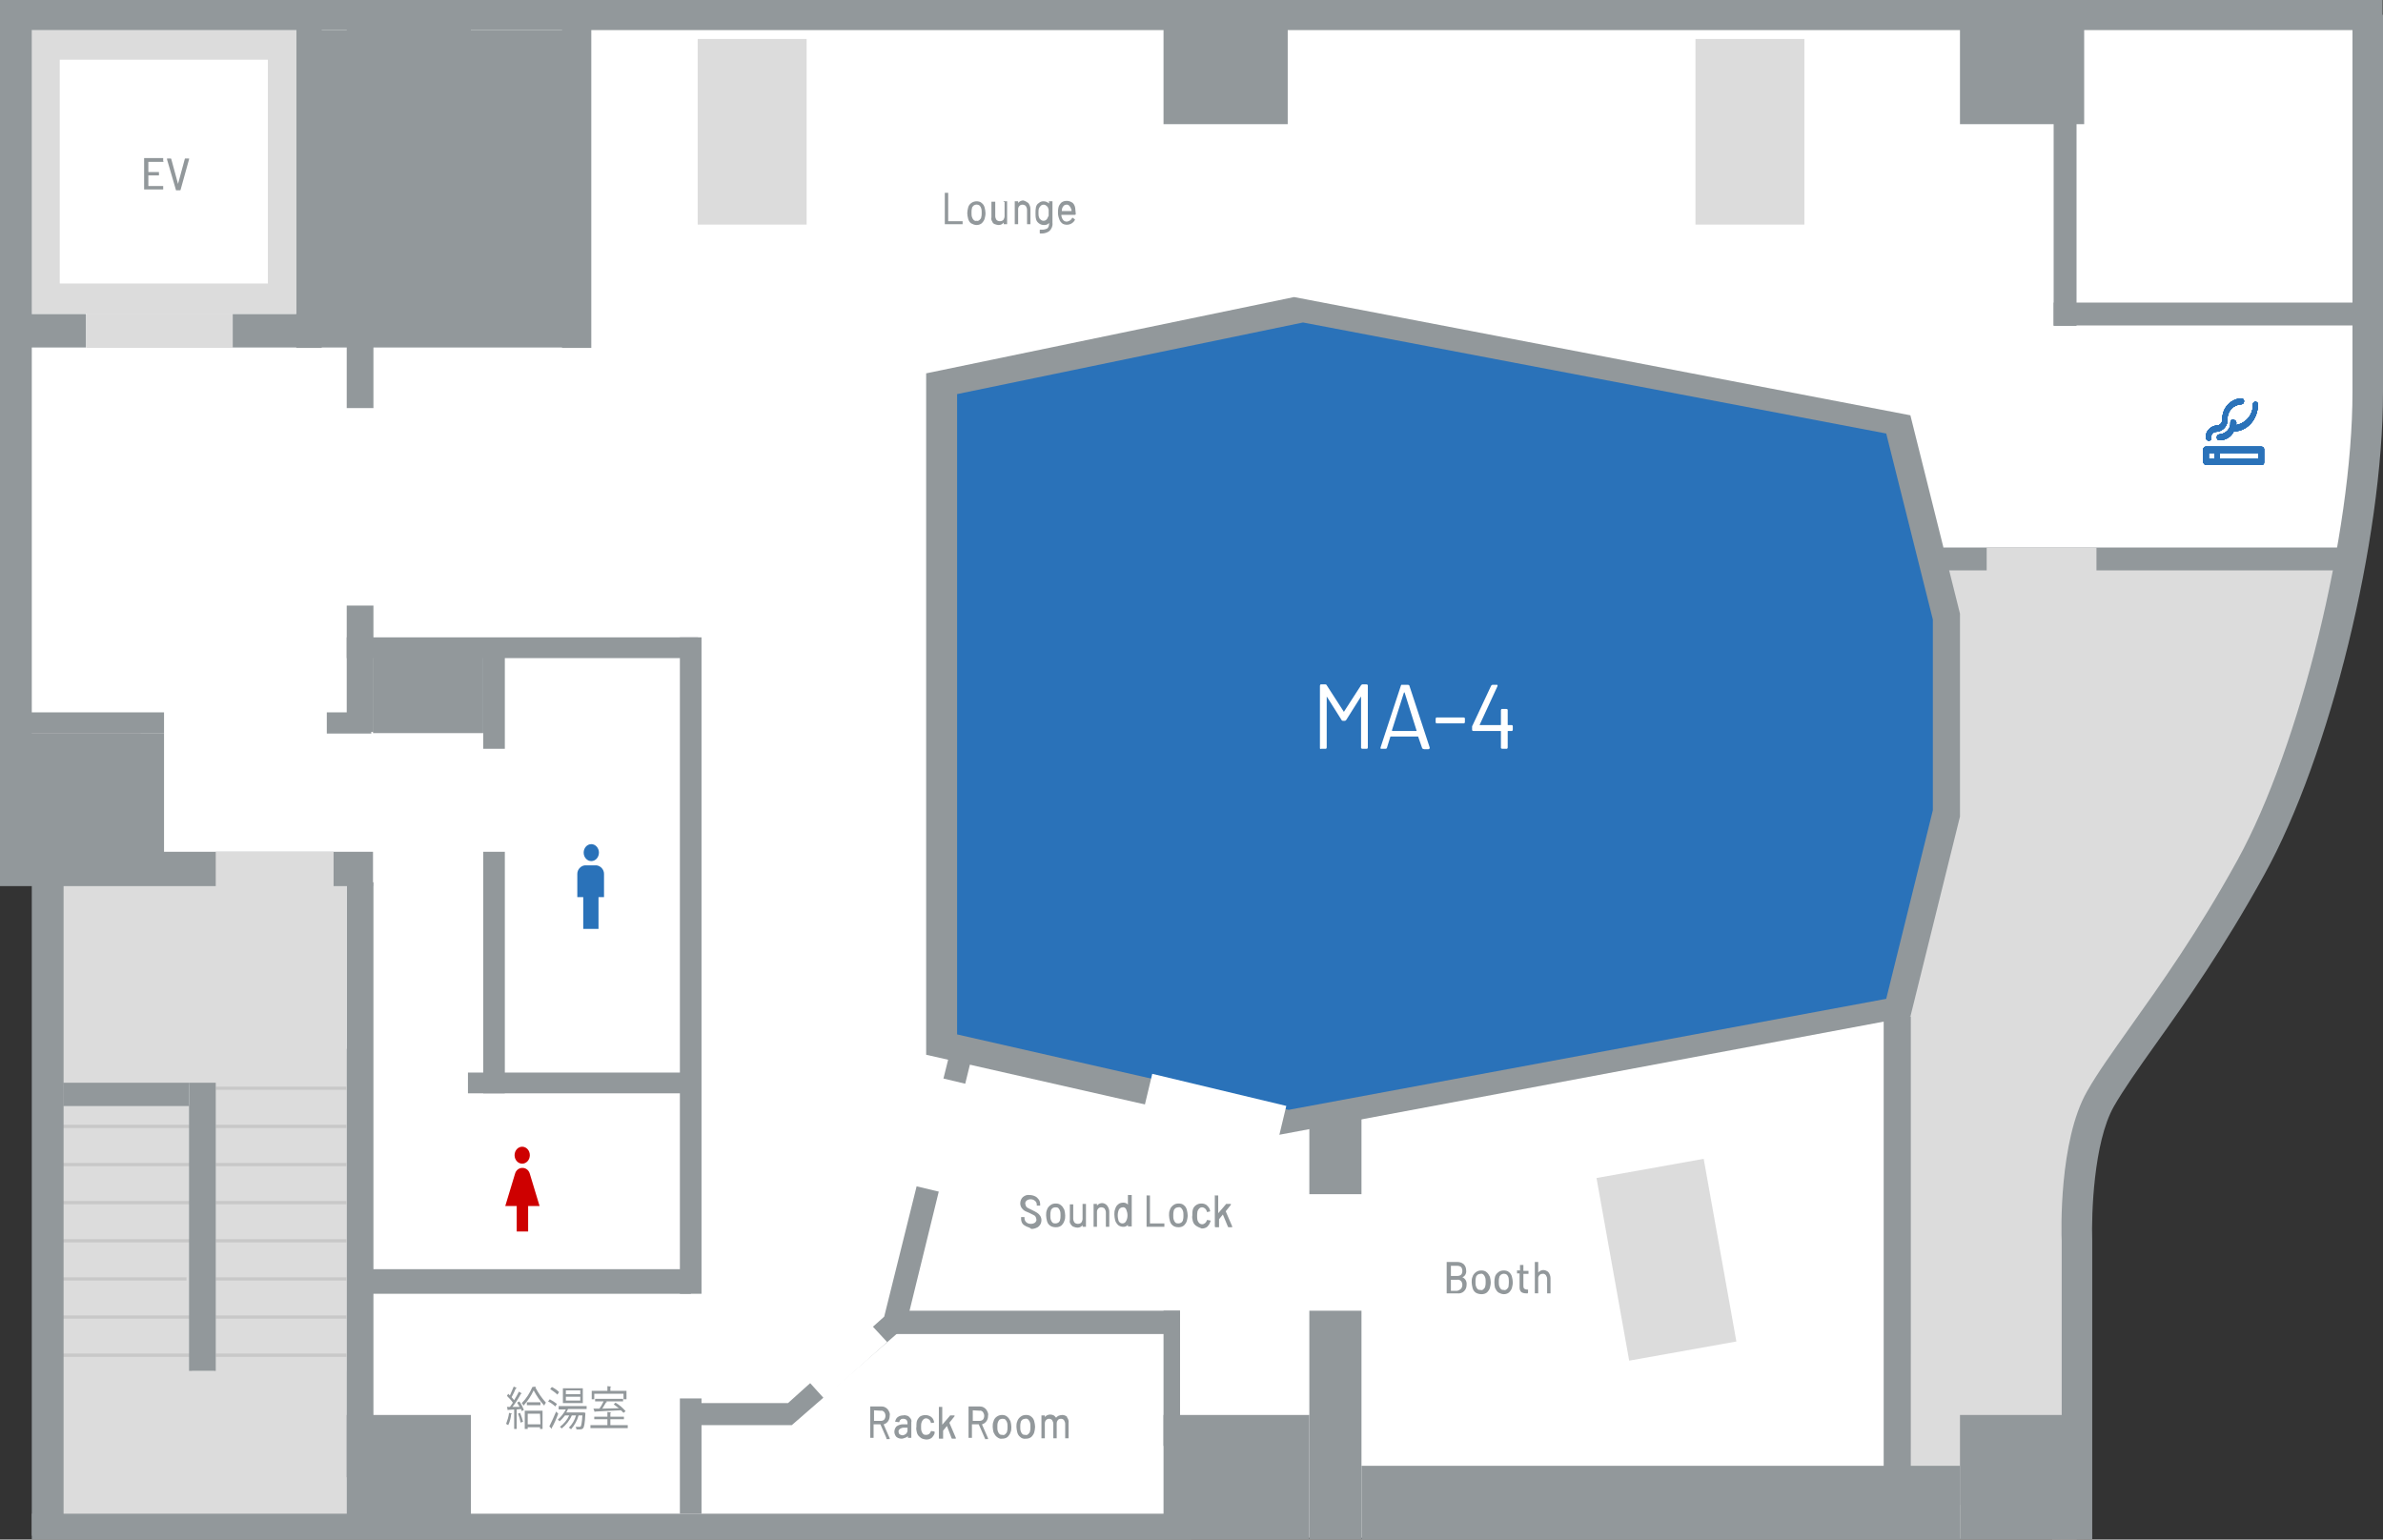 <?xml version="1.0" encoding="utf-8"?>
<!-- Generator: Adobe Illustrator 23.0.6, SVG Export Plug-In . SVG Version: 6.00 Build 0)  -->
<svg version="1.1" id="レイヤー_1" xmlns="http://www.w3.org/2000/svg" xmlns:xlink="http://www.w3.org/1999/xlink" x="0px"
	 y="0px" viewBox="0 0 562.2 363.3" style="enable-background:new 0 0 562.2 363.3;" xml:space="preserve">
<rect x="0" y="0" width="562.2" height="363.3" fill="#333333" stroke="none"/>
<style type="text/css">
	.st0{fill:#FFFFFF;}
	.st1{fill:#DCDCDC;}
	.st2{fill:#92989B;}
	.st3{fill:#2A72B9;}
	.st4{fill:none;stroke:#C8C8C8;stroke-width:0.765;stroke-miterlimit:10;}
	.st5{fill:#CE0000;}
	.st6{clip-path:url(#SVGID_2_);}
	.st7{clip-path:url(#SVGID_4_);}
	.st8{clip-path:url(#SVGID_6_);}
	.st9{clip-path:url(#SVGID_8_);}
	.st10{clip-path:url(#SVGID_10_);}
</style>
<title>STUDIO_3</title>
<path class="st0" d="M490,363.2v-70.4c0,0-0.8-22.3,5.5-33.5c6.3-11.2,20.3-27.1,35.5-54.7s27.5-78.3,27.5-112.1v-89H0v189.1h11.2
	v169.7L490,363.2z"/>
<path class="st1" d="M450.7,355.1h39.1v-76.7c0-20.9,14.2-32.1,24.9-47.3c10.8-15.1,22.1-35,29.3-57.7s7.8-38.9,7.8-38.9h-93.4v58.1
	l-7.8,47.3L450.7,355.1L450.7,355.1z"/>
<polygon class="st2" points="450.7,239.9 301.7,267.8 218.5,248.9 218.5,88.1 305.3,70.1 450.7,98 462.4,144.8 462.4,192.7 "/>
<polygon class="st3" points="445,235.7 304,261.9 225.8,244.1 225.8,93 307.4,76.1 445,102.3 456,146.2 456,191.2 "/>
<rect x="462.4" y="333.9" class="st2" width="29.3" height="29.3"/>
<rect x="274.5" y="333.9" class="st2" width="34.4" height="29.3"/>
<rect x="462.4" class="st2" width="29.3" height="29.3"/>
<rect x="81.8" class="st2" width="29.3" height="29.3"/>
<rect x="274.5" class="st2" width="29.3" height="29.3"/>
<rect x="164.6" y="9.2" class="st1" width="25.7" height="43.8"/>
<rect x="400" y="9.2" class="st1" width="25.7" height="43.8"/>
<rect x="7.5" y="7.1" class="st1" width="62.3" height="66.9"/>
<rect x="7.5" y="7.1" class="st1" width="62.3" height="66.9"/>
<rect x="14.1" y="14.1" class="st0" width="49.1" height="52.8"/>
<rect x="74.4" y="7.1" class="st2" width="60.3" height="69.8"/>
<polygon class="st0" points="7.5,82.1 7.5,169 36,169 36,203.7 81.8,203.7 81.8,169 81.8,116.8 81.8,82.1 "/>
<rect x="13.1" y="208.7" class="st1" width="68.6" height="47.3"/>
<rect x="50.5" y="247.5" class="st1" width="31.3" height="111.5"/>
<rect x="14" y="260.6" class="st1" width="31.3" height="98.4"/>
<rect x="13.1" y="323.5" class="st1" width="68.6" height="35.4"/>
<rect x="88" y="303.2" class="st0" width="72.4" height="55.8"/>
<rect x="88" y="258" class="st0" width="72.4" height="41.5"/>
<rect x="81.8" y="333.9" class="st2" width="29.3" height="29.3"/>
<rect x="119.1" y="155.2" class="st0" width="41.3" height="97.2"/>
<rect x="88" y="155.2" class="st0" width="26" height="97.2"/>
<rect x="88" y="150.7" class="st2" width="26" height="22.3"/>
<polygon class="st2" points="185.9,331.1 164.6,331.1 164.6,336.3 186.8,336.3 213.7,312.9 229,250.5 223.9,249.2 208.6,310.7 "/>
<polygon class="st2" points="278.4,314.8 209.5,314.8 212.2,309.3 278.4,309.3 "/>
<rect x="274.5" y="309.3" class="st2" width="3.9" height="31.9"/>
<rect x="308.9" y="309.3" class="st2" width="12.3" height="53.9"/>
<rect x="308.9" y="261.9" class="st2" width="12.3" height="19.9"/>
<rect x="458.5" y="129.2" class="st2" width="93.4" height="5.4"/>
<rect x="380.5" y="275.4" transform="matrix(0.984 -0.176 0.176 0.984 -46.234 73.96)" class="st1" width="25.7" height="43.8"/>
<rect x="282.7" y="244.7" transform="matrix(0.233 -0.973 0.973 0.233 -33.916 478.944)" class="st0" width="7.7" height="32.5"/>
<rect x="208.9" y="263.8" transform="matrix(0.233 -0.973 0.973 0.233 -90.1 421.502)" class="st0" width="26.2" height="8"/>
<polygon class="st0" points="209.3,316.7 194.4,330 190.6,325.8 205.5,312.6 "/>
<rect x="468.7" y="129.2" class="st1" width="25.9" height="7"/>
<rect x="484.5" y="71.4" class="st2" width="71.3" height="5.4"/>
<rect x="484.5" y="23.5" class="st2" width="5.4" height="53.4"/>
<rect x="7.5" y="170.8" class="st1" width="25.7" height="32.9"/>
<rect x="20.4" y="74" class="st1" width="34.5" height="8.1"/>
<rect x="88" y="82.1" class="st0" width="97.8" height="68.3"/>
<rect x="444.4" y="239.9" class="st2" width="6.4" height="115.1"/>
<rect x="321.2" y="345.9" class="st2" width="141.2" height="17.4"/>
<rect class="st2" width="562.1" height="7.1"/>
<rect class="st2" width="7.5" height="208.8"/>
<rect y="201" class="st2" width="88" height="8.1"/>
<rect x="81.8" y="208.2" class="st2" width="6.3" height="140.4"/>
<rect x="81.8" y="76.1" class="st2" width="6.3" height="96.6"/>
<rect x="7.5" y="357.2" class="st2" width="273.5" height="6.1"/>
<rect x="160.4" y="330" class="st2" width="5.1" height="27.2"/>
<rect x="160.4" y="150.4" class="st2" width="5.1" height="154.9"/>
<rect x="81.8" y="150.4" class="st2" width="82.9" height="4.9"/>
<rect x="77.1" y="168.1" class="st2" width="10.5" height="5"/>
<rect x="6" y="168.1" class="st2" width="32.7" height="5"/>
<rect x="6" y="173.1" class="st2" width="32.7" height="28"/>
<rect x="132.6" y="4.6" class="st2" width="6.9" height="77.5"/>
<rect x="69.9" y="4.6" class="st2" width="6" height="77.5"/>
<rect x="54.9" y="74.1" class="st2" width="79.8" height="7.9"/>
<rect y="74.1" class="st2" width="20.3" height="7.9"/>
<path class="st2" d="M493.6,363.2h-7.2v-70.4c-0.1-1.7-0.7-23.6,6-35.3c2.5-4.4,6.1-9.4,10.2-15.2c7.1-10,15.9-22.3,25.3-39.4
	c14.7-26.7,27.1-77.2,27.1-110.4v-89h7.2v89c0,34.8-12.5,85.9-28,113.9c-9.6,17.4-18.5,30-25.7,40.1c-4.2,5.9-7.5,10.6-9.8,14.6
	c-4.8,8.5-5.3,25.6-5.1,31.5V363.2L493.6,363.2z"/>
<rect x="114" y="152.8" class="st2" width="5.1" height="105.2"/>
<rect x="110.4" y="253.1" class="st2" width="52.6" height="4.9"/>
<rect x="112.4" y="176.7" class="st0" width="9.2" height="24.3"/>
<line class="st4" x1="50.9" y1="256.8" x2="81.8" y2="256.8"/>
<line class="st4" x1="50.9" y1="265.8" x2="81.8" y2="265.8"/>
<line class="st4" x1="50.9" y1="274.8" x2="81.8" y2="274.8"/>
<line class="st4" x1="50.9" y1="283.8" x2="81.8" y2="283.8"/>
<line class="st4" x1="50.9" y1="292.8" x2="81.8" y2="292.8"/>
<line class="st4" x1="50.9" y1="301.8" x2="81.8" y2="301.8"/>
<line class="st4" x1="50.9" y1="310.8" x2="81.8" y2="310.8"/>
<line class="st4" x1="50.9" y1="319.8" x2="81.8" y2="319.8"/>
<line class="st4" x1="14" y1="274.8" x2="44.9" y2="274.8"/>
<line class="st4" x1="14" y1="265.8" x2="44.9" y2="265.8"/>
<line class="st4" x1="14" y1="283.8" x2="44.9" y2="283.8"/>
<line class="st4" x1="14" y1="292.8" x2="44.9" y2="292.8"/>
<line class="st4" x1="13.1" y1="301.8" x2="44" y2="301.8"/>
<line class="st4" x1="14" y1="310.8" x2="44.9" y2="310.8"/>
<line class="st4" x1="14" y1="319.8" x2="44.9" y2="319.8"/>
<rect x="7.5" y="203.9" class="st2" width="7.5" height="158.5"/>
<rect x="44.6" y="255.5" class="st2" width="6.3" height="68"/>
<rect x="50.9" y="201" class="st1" width="27.8" height="8.2"/>
<g>
	<path class="st2" d="M38.6,38.2L38.6,38.2h-3.5c0,0,0,0-0.1,0l0,0v2.3c0,0,0,0,0,0.1l0,0h2.4h0.1v0.1v0.6v0.1h-0.1h-2.3
		c0,0,0,0-0.1,0l0,0v2.4c0,0,0,0,0,0.1l0,0h3.4h0.1V44v0.6v0.1h-0.1h-4.3H34v-0.1v-7.2v-0.1h0.1h4.3h0.1v0.1V38
		C38.6,38.2,38.6,38.2,38.6,38.2z"/>
	<path class="st2" d="M41.5,44.8l-2.1-7.2c0,0,0,0,0-0.1s0-0.1,0.1-0.1h0.7h0.1l0.1,0.1l1.6,5.9l0,0l0,0l1.6-5.9c0,0,0-0.1,0.1-0.1
		h0.1h0.7c0.1,0,0.2,0.1,0.1,0.2l-2,7.2c0,0.1-0.1,0.1-0.2,0.1h-0.7C41.6,45,41.5,44.9,41.5,44.8z"/>
</g>
<g>
	<path class="st0" d="M311.4,176.4v-14.6c0-0.1,0.1-0.3,0.2-0.3c0,0,0,0,0.1,0h1c0.1,0,0.3,0.1,0.3,0.2l4,6.2c0,0.1,0.1,0.1,0.1,0
		l4-6.2c0.1-0.1,0.2-0.2,0.3-0.2h1c0.1,0,0.3,0.1,0.3,0.2c0,0,0,0,0,0.1v14.6c0,0.1-0.1,0.3-0.2,0.3c0,0,0,0-0.1,0h-1
		c-0.1,0-0.3-0.1-0.3-0.2c0,0,0,0,0-0.1v-11.9c0-0.1,0-0.1,0-0.1s-0.1,0-0.1,0.1l-3.4,5.4c-0.1,0.1-0.2,0.2-0.3,0.2h-0.5
		c-0.1,0-0.3-0.1-0.3-0.2l-3.4-5.4l-0.1-0.1c0,0,0,0,0,0.1v11.9c0,0.1-0.1,0.3-0.2,0.3c0,0,0,0-0.1,0h-1c-0.1,0.1-0.3,0-0.3-0.1
		S311.4,176.5,311.4,176.4z"/>
	<path class="st0" d="M335.5,176.5l-0.9-2.6c0-0.1-0.1-0.1-0.1-0.1h-6.4c0,0-0.1,0-0.1,0.1l-0.8,2.6c0,0.1-0.2,0.2-0.3,0.2h-1
		c-0.1,0-0.2,0-0.2-0.1s0-0.2,0-0.2l4.8-14.6c0-0.1,0.2-0.3,0.3-0.2h1.4c0.1,0,0.3,0.1,0.3,0.2l4.8,14.6v0.1c0,0.1,0,0.1-0.1,0.2
		c0,0-0.1,0.1-0.2,0.1h-1C335.6,176.7,335.5,176.6,335.5,176.5z M328.5,172.5h5.6c0.1,0,0.1,0,0.1-0.1l-2.8-8.9c0-0.1,0-0.1-0.1-0.1
		s0,0-0.1,0.1l-2.8,8.8C328.4,172.4,328.4,172.5,328.5,172.5z"/>
	<path class="st0" d="M338.7,170.4v-0.8c0-0.1,0.1-0.3,0.2-0.3c0,0,0,0,0.1,0h6.3c0.1,0,0.3,0.1,0.3,0.2c0,0,0,0,0,0.1v0.8
		c0,0.1-0.1,0.3-0.2,0.3c0,0,0,0-0.1,0H339C338.8,170.7,338.7,170.6,338.7,170.4L338.7,170.4z"/>
	<path class="st0" d="M356.9,171.4v0.8c0,0.1-0.1,0.3-0.2,0.3c0,0,0,0-0.1,0h-0.8c-0.1,0-0.1,0-0.1,0.1l0,0v3.8
		c0,0.1-0.1,0.3-0.2,0.3h-0.1h-1c-0.1,0-0.3-0.1-0.3-0.2v-0.1v-3.8c0-0.1,0-0.1-0.1-0.1l0,0h-6.4c-0.1,0-0.3-0.1-0.3-0.2
		c0,0,0,0,0-0.1v-0.7c0-0.1,0-0.2,0.1-0.3l4.4-9.4c0.1-0.1,0.2-0.2,0.3-0.2h1c0.1,0,0.2,0,0.2,0.1s0,0.2,0,0.2l-4.2,9.1v0.1
		c0,0,0,0,0.1,0h4.8c0.1,0,0.1,0,0.1-0.1l0,0v-3.4c0-0.1,0.1-0.3,0.2-0.3c0,0,0,0,0.1,0h1c0.1,0,0.3,0.1,0.3,0.2c0,0,0,0,0,0.1v3.4
		c0,0.1,0,0.1,0.1,0.1l0,0h0.8C356.8,171.1,356.9,171.2,356.9,171.4L356.9,171.4z"/>
</g>
<g>
	<path class="st2" d="M345,301.4c0.7,0.3,1.1,1,1,1.8c0,0.6-0.2,1.1-0.6,1.5s-1,0.6-1.6,0.5h-2.4h-0.1v-0.1v-7.2v-0.1h0.1h2.3
		c0.6,0,1.1,0.1,1.6,0.5c0.4,0.4,0.6,0.9,0.6,1.5C346,300.5,345.6,301.2,345,301.4C345,301.5,344.9,301.4,345,301.4z M342.3,298.7
		v2.3v0.1h1.5c0.3,0,0.7-0.1,0.9-0.3c0.2-0.2,0.3-0.5,0.3-0.9c0-0.3-0.1-0.7-0.3-0.9c-0.2-0.2-0.6-0.3-0.9-0.3L342.3,298.7
		C342.3,298.6,342.2,298.6,342.3,298.7L342.3,298.7z M344.7,304.1c0.4-0.5,0.4-1.3,0-1.8c-0.2-0.2-0.6-0.4-0.9-0.3h-1.5
		c0,0,0,0,0,0.1v2.4v0.1h1.5C344.2,304.5,344.5,304.3,344.7,304.1L344.7,304.1z"/>
	<path class="st2" d="M348.1,305c-0.4-0.3-0.6-0.7-0.7-1.1s-0.2-0.9-0.2-1.3s0-0.9,0.2-1.3c0.1-0.4,0.4-0.8,0.8-1.1
		c0.4-0.3,0.8-0.4,1.3-0.4c0.4,0,0.9,0.1,1.2,0.4c0.4,0.3,0.6,0.7,0.8,1.1c0.1,0.4,0.2,0.9,0.2,1.3c0,0.5-0.1,0.9-0.2,1.3
		s-0.4,0.8-0.7,1.1c-0.4,0.3-0.8,0.4-1.3,0.4C348.9,305.4,348.4,305.2,348.1,305z M350,304.2c0.2-0.2,0.4-0.4,0.4-0.7
		c0.1-0.3,0.1-0.7,0.1-1s0-0.7-0.1-1s-0.2-0.5-0.4-0.7c-0.2-0.2-0.5-0.3-0.7-0.2c-0.3,0-0.5,0.1-0.7,0.2c-0.2,0.2-0.4,0.4-0.4,0.7
		c-0.1,0.3-0.1,0.7-0.1,1s0,0.7,0.1,1s0.2,0.5,0.4,0.7c0.2,0.2,0.5,0.2,0.7,0.2C349.6,304.5,349.8,304.4,350,304.2z"/>
	<path class="st2" d="M353.5,305c-0.4-0.3-0.6-0.7-0.8-1.1c-0.2-0.9-0.2-1.8,0-2.6c0.1-0.4,0.4-0.8,0.8-1.1c0.4-0.3,0.8-0.4,1.3-0.4
		c0.4,0,0.9,0.1,1.2,0.4c0.4,0.3,0.6,0.7,0.7,1.1s0.2,0.9,0.2,1.3c0,0.5-0.1,0.9-0.2,1.3s-0.4,0.8-0.7,1.1c-0.4,0.3-0.8,0.4-1.2,0.4
		C354.3,305.4,353.9,305.2,353.5,305z M355.5,304.2c0.2-0.2,0.4-0.4,0.4-0.7c0.1-0.7,0.1-1.4,0-2c-0.1-0.3-0.2-0.5-0.4-0.7
		c-0.4-0.3-1-0.3-1.4,0c-0.2,0.2-0.4,0.4-0.4,0.7c-0.1,0.3-0.1,0.7-0.1,1s0,0.7,0.1,1s0.2,0.5,0.4,0.7c0.2,0.2,0.5,0.2,0.7,0.2
		C355,304.5,355.3,304.4,355.5,304.2L355.5,304.2z"/>
	<path class="st2" d="M360.6,300.6h-0.1h-1c0,0,0,0-0.1,0l0,0v2.8c0,0.2,0,0.5,0.2,0.7c0.2,0.1,0.4,0.2,0.6,0.2h0.2h0.1v0.1v0.6
		c0,0.1-0.1,0.2-0.1,0.2l0,0H360c-0.4,0-0.8-0.1-1.1-0.3c-0.3-0.3-0.4-0.7-0.4-1.1v-3.2c0,0,0,0,0-0.1l0,0H358h-0.1v-0.1v-0.5v-0.1
		c0,0,0.1-0.1,0.1,0h0.5c0,0,0,0,0.1,0l0,0v-1.2v-0.1h0.1h0.6h0.1v0.1v1.2c0,0,0,0,0,0.1l0,0h1.1h0.1v0.1L360.6,300.6
		C360.6,300.5,360.6,300.6,360.6,300.6z"/>
	<path class="st2" d="M365.3,300.2c0.3,0.4,0.5,0.9,0.5,1.4v3.5v0.1h-0.1h-0.6H365v-0.1v-3.3c0-0.3-0.1-0.6-0.3-0.9
		c-0.2-0.2-0.5-0.4-0.8-0.3c-0.3,0-0.5,0.1-0.7,0.3c-0.2,0.2-0.3,0.5-0.3,0.7v3.5v0.1h-0.1h-0.6h-0.1v-0.1v-7.2v-0.1h0.1h0.6h0.1
		v0.1v2.4l0,0l0,0c0.3-0.4,0.8-0.6,1.2-0.6C364.5,299.7,365,299.9,365.3,300.2z"/>
</g>
<rect x="79.6" y="96.3" class="st0" width="11.8" height="46.6"/>
<g>
	<path class="st2" d="M242.1,289.4c-0.4-0.2-0.7-0.4-0.9-0.7c-0.2-0.3-0.3-0.7-0.3-1.1v-0.3v-0.1h0.1h0.6h0.1v0.1v0.2
		c0,0.4,0.2,0.7,0.4,0.9c0.3,0.3,0.7,0.4,1.1,0.4s0.7-0.1,1-0.3c0.2-0.2,0.4-0.5,0.3-0.8c0-0.2-0.1-0.4-0.2-0.6s-0.3-0.3-0.5-0.4
		c-0.3-0.2-0.7-0.3-1-0.5c-0.4-0.2-0.8-0.3-1.1-0.5c-0.3-0.2-0.5-0.4-0.7-0.7c-0.2-0.3-0.3-0.7-0.3-1c0-0.6,0.2-1.1,0.6-1.5
		c0.5-0.4,1-0.6,1.6-0.5c0.4,0,0.9,0.1,1.3,0.3c0.4,0.2,0.6,0.4,0.9,0.8c0.2,0.3,0.3,0.7,0.3,1.1v0.2v0.1h-0.1h-0.6h-0.1v-0.1v-0.1
		c0-0.3-0.1-0.7-0.4-0.9c-0.3-0.3-0.7-0.4-1.1-0.4c-0.3,0-0.6,0.1-0.9,0.3c-0.2,0.2-0.4,0.5-0.3,0.8c0,0.2,0.1,0.4,0.2,0.6
		s0.3,0.3,0.5,0.4c0.3,0.2,0.7,0.3,1,0.5c0.4,0.2,0.8,0.4,1.1,0.6c0.3,0.2,0.5,0.4,0.7,0.7c0.2,0.3,0.3,0.7,0.3,1
		c0,0.4-0.1,0.8-0.3,1.1c-0.2,0.3-0.5,0.6-0.8,0.7c-0.4,0.2-0.8,0.3-1.3,0.3C243,289.7,242.6,289.6,242.1,289.4z"/>
	<path class="st2" d="M247.7,289.2c-0.4-0.3-0.6-0.7-0.7-1.1s-0.2-0.9-0.2-1.3s0-0.9,0.2-1.3c0.1-0.4,0.4-0.8,0.8-1.1
		c0.4-0.3,0.8-0.4,1.3-0.4c0.4,0,0.9,0.1,1.2,0.4c0.4,0.3,0.6,0.7,0.8,1.1c0.1,0.4,0.2,0.9,0.2,1.3s0,0.9-0.2,1.3
		c-0.1,0.4-0.4,0.8-0.7,1.1c-0.4,0.3-0.8,0.4-1.3,0.4C248.6,289.6,248.1,289.5,247.7,289.2z M249.7,288.5c0.2-0.2,0.4-0.4,0.4-0.7
		c0.1-0.3,0.1-0.7,0.1-1s0-0.7-0.1-1s-0.2-0.5-0.4-0.7c-0.2-0.2-0.5-0.2-0.7-0.2c-0.3,0-0.5,0.1-0.7,0.2c-0.2,0.2-0.4,0.4-0.4,0.7
		c-0.1,0.3-0.1,0.7-0.1,1s0,0.7,0.1,1s0.2,0.5,0.4,0.7c0.2,0.2,0.5,0.2,0.7,0.2C249.3,288.7,249.5,288.6,249.7,288.5z"/>
	<path class="st2" d="M255.4,284.1h0.1h0.6h0.1v0.1v5.2v0.1h-0.1h-0.6h-0.1v-0.1v-0.3l0,0l0,0c-0.3,0.4-0.7,0.6-1.2,0.6
		c-0.3,0-0.6-0.1-0.9-0.2s-0.5-0.3-0.7-0.6c-0.2-0.3-0.3-0.6-0.2-1v-3.6v-0.1h0.1h0.6h0.1v0.1v3.3c0,0.3,0.1,0.6,0.3,0.9
		c0.2,0.2,0.5,0.3,0.8,0.3s0.6-0.1,0.8-0.3c0.2-0.3,0.3-0.6,0.3-0.9L255.4,284.1C255.4,284.2,255.4,284.1,255.4,284.1z"/>
	<path class="st2" d="M261.2,284.5c0.3,0.4,0.5,0.9,0.5,1.4v3.5v0.1h-0.1H261h-0.1v-0.1v-3.3c0-0.3-0.1-0.6-0.3-0.9
		c-0.2-0.2-0.5-0.3-0.8-0.3s-0.5,0.1-0.7,0.3c-0.2,0.2-0.3,0.5-0.3,0.7v3.5v0.1h-0.1h-0.6H258v-0.1v-5.2v-0.1h0.1h0.6h0.1v0.1v0.3
		l0,0l0,0c0.3-0.4,0.8-0.6,1.2-0.6C260.4,283.9,260.9,284.1,261.2,284.5z"/>
	<path class="st2" d="M266.1,282c0,0,0.1-0.1,0.1,0h0.7h0.1v0.1v7.2v0.1h-0.1h-0.7h-0.1v-0.1V289l0,0l0,0c-0.1,0.2-0.3,0.3-0.5,0.4
		s-0.4,0.1-0.6,0.1c-0.4,0-0.8-0.1-1.2-0.4c-0.3-0.3-0.6-0.7-0.7-1.1s-0.2-0.9-0.2-1.4c0-0.4,0-0.9,0.2-1.3c0.1-0.4,0.3-0.8,0.7-1.1
		c0.3-0.3,0.8-0.4,1.2-0.4c0.2,0,0.4,0,0.6,0.1s0.4,0.2,0.5,0.4l0,0l0,0V282C266.1,282.1,266.1,282.1,266.1,282z M266,286.8
		c0-0.5-0.1-0.9-0.3-1.4c-0.1-0.3-0.5-0.6-0.8-0.5c-0.4,0-0.7,0.2-0.9,0.5c-0.2,0.4-0.3,0.9-0.3,1.4s0.1,0.9,0.2,1.3
		c0.2,0.4,0.5,0.6,0.9,0.6s0.7-0.2,0.9-0.6C265.9,287.7,266,287.3,266,286.8z"/>
	<path class="st2" d="M270.5,289.5v-0.1v-7.2v-0.1c0,0,0.1-0.1,0.1,0h0.6h0.1v0.1v6.4v0.1h3.3h0.1v0.1v0.6v0.1h-0.1H270.5
		L270.5,289.5z"/>
	<path class="st2" d="M276.7,289.2c-0.4-0.3-0.6-0.7-0.7-1.1s-0.2-0.9-0.2-1.3s0-0.9,0.2-1.3c0.1-0.4,0.4-0.8,0.8-1.1
		c0.4-0.3,0.8-0.4,1.3-0.4c0.4,0,0.9,0.1,1.2,0.4c0.4,0.3,0.6,0.7,0.7,1.1s0.2,0.9,0.2,1.3c0,0.5-0.1,0.9-0.2,1.3s-0.4,0.8-0.7,1.1
		c-0.4,0.3-0.8,0.4-1.2,0.4C277.5,289.6,277.1,289.5,276.7,289.2z M278.7,288.5c0.2-0.2,0.4-0.4,0.4-0.7c0.1-0.3,0.1-0.7,0.1-1
		s0-0.7-0.1-1s-0.2-0.5-0.4-0.7c-0.2-0.2-0.5-0.3-0.7-0.2c-0.3,0-0.5,0.1-0.7,0.2c-0.2,0.2-0.4,0.4-0.4,0.7c-0.1,0.3-0.1,0.7-0.1,1
		s0,0.7,0.1,1s0.2,0.5,0.4,0.7c0.2,0.2,0.5,0.2,0.7,0.2C278.3,288.7,278.5,288.6,278.7,288.5z"/>
	<path class="st2" d="M282.1,289.2c-0.4-0.3-0.6-0.7-0.7-1.1s-0.2-0.9-0.1-1.3c0-0.4,0-0.9,0.1-1.3c0.2-0.9,1.1-1.5,2-1.5
		c0.5,0,0.9,0.1,1.3,0.4c0.3,0.3,0.6,0.6,0.7,1c0,0.1,0.1,0.2,0.1,0.3l0,0c0,0.1,0,0.1-0.1,0.2l-0.6,0.1l0,0c-0.1,0-0.1,0-0.1-0.1
		v-0.1c-0.1-0.2-0.2-0.5-0.4-0.6c-0.2-0.2-0.5-0.3-0.7-0.3c-0.3,0-0.5,0.1-0.7,0.3c-0.2,0.2-0.3,0.4-0.4,0.7c-0.1,0.7-0.1,1.4,0,2
		c0.1,0.3,0.2,0.5,0.4,0.7c0.2,0.2,0.5,0.3,0.7,0.3c0.5,0,1-0.4,1.1-0.9l0,0l0,0c0,0,0-0.1,0.1-0.1h0.1l0.6,0.1
		c0.1,0,0.1,0.1,0.1,0.2l-0.1,0.2c-0.1,0.4-0.4,0.8-0.7,1.1c-0.4,0.3-0.8,0.4-1.3,0.4C283,289.7,282.5,289.5,282.1,289.2z"/>
	<path class="st2" d="M286.6,289.5v-0.1v-7.2v-0.1c0,0,0.1-0.1,0.1,0h0.6h0.1v0.1v4.1l0,0l0,0l1.8-2.1c0-0.1,0.1-0.1,0.2-0.1h0.9
		c0.1,0,0.1,0,0.1,0.1v0.1l-1.2,1.5v0.1l1.5,3.5v0.1c0,0.1,0,0.1-0.1,0.1h-0.7c-0.1,0-0.1,0-0.2-0.1l-1.2-2.9l0,0l0,0l-0.9,1.1v0.1
		v1.7v0.1h-0.1h-0.8C286.7,289.5,286.6,289.5,286.6,289.5z"/>
</g>
<g>
	<path class="st2" d="M209.1,339.3l-1.4-3.2c0,0,0,0-0.1,0h-1.4c0,0,0,0-0.1,0l0,0v3.1v0.1H206h-0.6h-0.1v-0.1V332v-0.1h0.1h2.6
		c0.4,0,0.7,0.1,1,0.3c0.3,0.2,0.5,0.4,0.7,0.8s0.3,0.7,0.2,1.1c0,0.4-0.1,0.9-0.4,1.3c-0.2,0.3-0.6,0.6-1,0.7c0,0,0,0,0,0.1
		l1.4,3.2v0.1c0,0.1,0,0.1-0.1,0.1h-0.7C209.2,339.5,209.1,339.5,209.1,339.3C209.1,339.4,209.1,339.4,209.1,339.3z M206.2,332.8
		v2.4c0,0,0,0,0,0.1l0,0h1.6c0.3,0,0.6-0.1,0.8-0.3c0.4-0.5,0.4-1.3,0-1.8c-0.2-0.2-0.5-0.4-0.8-0.3L206.2,332.8
		C206.3,332.8,206.2,332.8,206.2,332.8L206.2,332.8z"/>
	<path class="st2" d="M214.1,334.1c0.3,0.1,0.5,0.4,0.7,0.6c0.2,0.3,0.3,0.6,0.2,0.9v3.6v0.1h-0.1h-0.6h-0.1v-0.1v-0.3l0,0l0,0
		c-0.2,0.2-0.4,0.3-0.7,0.4s-0.5,0.2-0.8,0.2c-0.4,0-0.8-0.1-1.2-0.4c-0.3-0.3-0.5-0.8-0.5-1.2c0-0.5,0.2-1,0.5-1.3
		c0.4-0.3,1-0.5,1.5-0.5h1.1c0,0,0,0,0-0.1v-0.2c0-0.3-0.1-0.5-0.2-0.7c-0.2-0.2-0.5-0.3-0.8-0.3c-0.2,0-0.5,0-0.6,0.2
		c-0.2,0.1-0.3,0.3-0.3,0.5c0,0.1-0.1,0.1-0.2,0.1l-0.7-0.1h-0.1v-0.1c0.1-0.4,0.3-0.8,0.6-1c0.4-0.3,0.9-0.4,1.3-0.4
		C213.4,333.9,213.8,334,214.1,334.1z M213.7,338.4c0.2-0.2,0.4-0.5,0.4-0.8V337v-0.1h-0.9c-0.3,0-0.6,0.1-0.9,0.3
		c-0.2,0.2-0.4,0.4-0.3,0.7c0,0.2,0.1,0.5,0.3,0.6s0.4,0.2,0.7,0.2C213.1,338.7,213.4,338.6,213.7,338.4L213.7,338.4z"/>
	<path class="st2" d="M217,339.1c-0.4-0.3-0.6-0.7-0.7-1.1c-0.1-0.4-0.2-0.9-0.1-1.3c0-0.4,0-0.9,0.1-1.3s0.4-0.8,0.7-1.1
		c0.8-0.5,1.8-0.5,2.6,0c0.4,0.3,0.6,0.6,0.7,1c0,0.1,0.1,0.2,0.1,0.3l0,0c0,0.1-0.1,0.1-0.1,0.1l0,0l-0.6,0.1l0,0
		c-0.1,0-0.1,0-0.1-0.1l0,0v-0.1c-0.1-0.2-0.2-0.5-0.4-0.6c-0.2-0.2-0.5-0.3-0.7-0.3c-0.3,0-0.5,0.1-0.7,0.3
		c-0.2,0.2-0.3,0.4-0.4,0.7c-0.1,0.3-0.1,0.7-0.1,1s0,0.7,0.1,1s0.2,0.5,0.4,0.7s0.5,0.2,0.7,0.2c0.3,0,0.5-0.1,0.7-0.2
		c0.2-0.2,0.3-0.4,0.4-0.6l0,0l0,0c0,0,0-0.1,0.1-0.1h0.1l0.6,0.1c0.1,0,0.1,0.1,0.1,0.2l0,0c0,0.1,0,0.1,0,0.2
		c-0.1,0.4-0.4,0.8-0.7,1.1c-0.4,0.3-0.8,0.4-1.3,0.4C217.8,339.6,217.4,339.5,217,339.1z"/>
	<path class="st2" d="M221.5,339.4v-0.1v-7.2V332h0.1h0.6h0.1v0.1v4.1l0,0l0,0l1.8-2.1c0-0.1,0.1-0.1,0.2-0.1h0.8
		c0.1,0,0.1,0,0.1,0.1v0.1l-1.2,1.5v0.1l1.5,3.5v0.1c0,0.1,0,0.1-0.1,0.1h-0.7c-0.1,0-0.1,0-0.2-0.1l-1.1-2.9l0,0l0,0l-0.9,1.1
		c0,0,0,0,0,0.1v1.7v0.1h-0.1h-0.6C221.6,339.5,221.5,339.5,221.5,339.4z"/>
	<path class="st2" d="M232.3,339.3l-1.4-3.2c0,0,0,0-0.1,0h-1.4c0,0,0,0-0.1,0l0,0v3.1v0.1h-0.1h-0.6h-0.1v-0.1V332v-0.1h0.1h2.6
		c0.4,0,0.7,0.1,1,0.3c0.3,0.2,0.5,0.4,0.7,0.8s0.3,0.7,0.2,1.1c0,0.5-0.1,0.9-0.4,1.3c-0.2,0.3-0.6,0.6-1,0.7c0,0,0,0,0,0.1
		l1.4,3.2v0.1c0,0.1,0,0.1-0.1,0.1h-0.7C232.5,339.5,232.4,339.5,232.3,339.3C232.3,339.4,232.3,339.4,232.3,339.3z M229.5,332.8
		v2.4c0,0,0,0,0,0.1l0,0h1.6c0.3,0,0.6-0.1,0.8-0.3c0.2-0.2,0.3-0.6,0.3-0.9s-0.1-0.6-0.3-0.9c-0.2-0.2-0.5-0.4-0.8-0.3L229.5,332.8
		L229.5,332.8L229.5,332.8L229.5,332.8z"/>
	<path class="st2" d="M235.2,339.1c-0.4-0.3-0.6-0.7-0.8-1.1c-0.1-0.4-0.2-0.9-0.2-1.3s0-0.9,0.2-1.3c0.2-0.9,1.1-1.5,2-1.5
		c0.4,0,0.9,0.1,1.2,0.4c0.4,0.3,0.6,0.7,0.8,1.1c0.1,0.4,0.2,0.9,0.2,1.3s0,0.9-0.2,1.3c-0.1,0.4-0.4,0.8-0.7,1.1
		c-0.4,0.3-0.8,0.4-1.3,0.4C236,339.6,235.6,339.4,235.2,339.1z M237.2,338.4c0.2-0.2,0.4-0.4,0.4-0.7c0.1-0.3,0.1-0.7,0.1-1
		s0-0.7-0.1-1s-0.2-0.5-0.4-0.7c-0.2-0.2-0.5-0.2-0.7-0.2c-0.3,0-0.5,0.1-0.7,0.2c-0.2,0.2-0.3,0.4-0.4,0.7c-0.1,0.3-0.1,0.7-0.1,1
		s0,0.7,0.1,1s0.2,0.5,0.4,0.7c0.2,0.2,0.5,0.2,0.7,0.2C236.8,338.7,237,338.6,237.2,338.4L237.2,338.4z"/>
	<path class="st2" d="M240.7,339.1c-0.4-0.3-0.6-0.7-0.7-1.1s-0.2-0.9-0.2-1.3s0-0.9,0.2-1.3c0.1-0.4,0.4-0.8,0.8-1.1
		c0.4-0.3,0.8-0.4,1.3-0.4c0.4,0,0.9,0.1,1.2,0.4c0.4,0.3,0.6,0.7,0.7,1.1s0.2,0.9,0.2,1.3s-0.1,0.9-0.2,1.3s-0.4,0.8-0.7,1.1
		c-0.4,0.3-0.8,0.4-1.2,0.4C241.5,339.6,241,339.4,240.7,339.1z M242.6,338.4c0.2-0.2,0.4-0.4,0.4-0.7c0.1-0.3,0.1-0.7,0.1-1
		s0-0.7-0.1-1s-0.2-0.5-0.4-0.7c-0.2-0.2-0.5-0.3-0.7-0.2c-0.3,0-0.5,0.1-0.7,0.2c-0.2,0.2-0.4,0.4-0.4,0.7c-0.1,0.3-0.1,0.7-0.1,1
		s0,0.7,0.1,1s0.2,0.5,0.4,0.7c0.2,0.2,0.5,0.2,0.7,0.2C242.2,338.7,242.4,338.6,242.6,338.4L242.6,338.4z"/>
	<path class="st2" d="M251.7,334.4c0.3,0.4,0.5,0.9,0.4,1.4v3.5v0.1H252h-0.6h-0.1v-0.1V336c0-0.3-0.1-0.6-0.3-0.9
		c-0.2-0.2-0.4-0.3-0.7-0.3c-0.3,0-0.6,0.1-0.7,0.3c-0.2,0.2-0.3,0.5-0.3,0.8v3.4v0.1h-0.1h-0.6h-0.1v-0.1V336
		c0-0.3-0.1-0.6-0.3-0.9c-0.2-0.2-0.4-0.3-0.7-0.3c-0.3,0-0.5,0.1-0.7,0.3c-0.2,0.2-0.3,0.5-0.3,0.8v3.4v0.1h-0.1h-0.6h-0.1v-0.1
		v-5.2V334h0.1h0.6h0.1v0.1v0.3l0,0l0,0c0.3-0.4,0.8-0.6,1.3-0.6c0.3,0,0.6,0.1,0.8,0.2c0.2,0.1,0.4,0.4,0.6,0.6 M249.1,334.7
		c0.1-0.3,0.4-0.5,0.6-0.6c0.3-0.1,0.6-0.2,0.9-0.2c0.5,0,0.9,0.2,1.2,0.5L249.1,334.7z"/>
</g>
<g>
	<path class="st2" d="M222.9,52.9L222.9,52.9v-7.3v-0.1h0.1h0.6h0.1v0.1v6.5v0.1h3.3h0.1v0.1v0.5v0.1H227H222.9L222.9,52.9z"/>
	<path class="st2" d="M229.1,52.7c-0.4-0.3-0.6-0.7-0.7-1.1s-0.2-0.9-0.2-1.3s0.1-0.9,0.2-1.3c0.2-0.9,1.1-1.5,2-1.5
		c0.4,0,0.9,0.1,1.2,0.4c0.4,0.3,0.6,0.7,0.7,1.1s0.2,0.9,0.2,1.3c0,0.5-0.1,0.9-0.2,1.3s-0.4,0.8-0.7,1.1c-0.4,0.3-0.8,0.4-1.2,0.4
		C229.9,53.1,229.5,52.9,229.1,52.7z M231.1,51.9c0.2-0.2,0.4-0.4,0.4-0.7c0.1-0.3,0.1-0.7,0.1-1s0-0.7-0.1-1s-0.2-0.5-0.4-0.7
		c-0.4-0.3-1-0.3-1.4,0c-0.2,0.2-0.4,0.4-0.4,0.7c-0.1,0.3-0.1,0.7-0.1,1s0,0.7,0.1,1s0.2,0.5,0.4,0.7c0.2,0.2,0.5,0.3,0.7,0.2
		C230.6,52.2,230.9,52.1,231.1,51.9L231.1,51.9z"/>
	<path class="st2" d="M236.8,47.5h0.1h0.6h0.1v0.1v5.2v0.1h-0.1h-0.6h-0.1v-0.1v-0.3l0,0l0,0c-0.3,0.4-0.7,0.6-1.2,0.6
		c-0.3,0-0.6-0.1-0.9-0.2s-0.5-0.3-0.6-0.6c-0.2-0.3-0.3-0.6-0.2-1v-3.6v-0.1h0.1h0.7h0.1v0.1V51c0,0.3,0.1,0.6,0.3,0.9
		c0.2,0.2,0.5,0.3,0.8,0.3s0.6-0.1,0.8-0.3c0.2-0.3,0.3-0.6,0.3-0.9v-3.3C236.7,47.6,236.7,47.6,236.8,47.5z"/>
	<path class="st2" d="M242.6,47.9c0.3,0.4,0.5,0.9,0.5,1.4v3.5v0.1H243h-0.6c-0.1,0-0.1,0-0.1,0v-0.1v-3.3c0-0.3-0.1-0.6-0.3-0.9
		c-0.2-0.2-0.5-0.3-0.8-0.3s-0.5,0.1-0.7,0.3c-0.2,0.2-0.3,0.5-0.3,0.7v3.5v0.1h-0.1h-0.6h-0.1v-0.1v-5.2v-0.1h0.1h0.6
		c0.1,0,0.1,0,0.1,0v0.1v0.3l0,0l0,0c0.3-0.4,0.8-0.6,1.2-0.6C241.8,47.4,242.2,47.6,242.6,47.9z"/>
	<path class="st2" d="M247.5,47.5h0.1h0.6h0.1v0.1v5c0.1,0.7-0.2,1.4-0.7,1.9c-0.5,0.4-1.2,0.6-1.8,0.6h-0.4c-0.1,0-0.1-0.1-0.1-0.2
		v-0.6c0,0,0-0.1,0.1-0.1h0.1h0.4c0.4,0,0.8-0.1,1.2-0.3c0.3-0.3,0.4-0.7,0.4-1.1v-0.2l0,0l0,0c-0.3,0.4-0.7,0.5-1.2,0.5
		c-0.4,0-0.8-0.1-1.2-0.4c-0.4-0.3-0.6-0.6-0.7-1.1c-0.1-0.4-0.1-0.9-0.1-1.3c0-0.5,0-0.9,0.1-1.4c0.1-0.4,0.3-0.8,0.7-1
		c0.3-0.3,0.7-0.4,1.1-0.4c0.5,0,0.9,0.2,1.3,0.5l0,0l0,0v-0.3C247.4,47.6,247.4,47.6,247.5,47.5z M247.4,50.8c0-0.1,0-0.3,0-0.6
		c0-0.3,0-0.5,0-0.6s0-0.2-0.1-0.4c0-0.2-0.2-0.5-0.4-0.6c-0.2-0.2-0.4-0.3-0.7-0.3c-0.3,0-0.5,0.1-0.7,0.3
		c-0.2,0.2-0.3,0.4-0.4,0.6c-0.1,0.3-0.1,0.7-0.1,1s0,0.7,0.1,1s0.2,0.5,0.4,0.6c0.2,0.2,0.4,0.3,0.7,0.3c0.3,0,0.5-0.1,0.7-0.3
		c0.2-0.2,0.3-0.4,0.3-0.6C247.4,51.1,247.4,51,247.4,50.8L247.4,50.8z"/>
	<path class="st2" d="M252.9,51.5c0-0.1,0.1-0.1,0.1-0.1h0.1l0.4,0.3l0.1,0.1v0.1c-0.6,1.1-1.9,1.4-2.9,0.9l-0.1-0.1
		c-0.3-0.2-0.6-0.6-0.7-1c-0.2-0.5-0.3-1-0.3-1.5c0-0.4,0-0.8,0.1-1.2c0.1-0.5,0.4-0.9,0.7-1.2c0.4-0.3,0.8-0.4,1.3-0.4
		s1,0.2,1.4,0.5c0.4,0.4,0.6,1,0.6,1.6c0,0.3,0.1,0.6,0.1,1c0,0.1-0.1,0.2-0.2,0.2h-3.1c0,0,0,0-0.1,0l0,0c0,0.2,0,0.4,0.1,0.6
		c0.1,0.3,0.2,0.5,0.4,0.7c0.2,0.2,0.5,0.3,0.8,0.3C252.3,52.2,252.7,51.9,252.9,51.5z M251,48.5c-0.2,0.2-0.3,0.4-0.4,0.6
		c0,0.2-0.1,0.4-0.1,0.6c0,0,0,0,0,0.1l0,0h2.2c0,0,0,0,0.1,0l0,0c0-0.2,0-0.4-0.1-0.5c-0.1-0.3-0.2-0.5-0.4-0.7
		C252,48.2,251.4,48.2,251,48.5L251,48.5z"/>
</g>
<g>
	<path class="st3" d="M137.6,219.2v-7.5h-1.4v-5.5c0-1,0.8-1.9,1.8-2h2.7c1,0.1,1.8,1,1.8,2v5.5h-1.3v7.5H137.6z"/>
	<ellipse class="st3" cx="139.5" cy="201.2" rx="1.8" ry="2"/>
</g>
<g>
	<path class="st5" d="M124.6,290.6v-6h2.7L125,277c-0.2-0.8-0.9-1.4-1.7-1.4h-0.1c-0.8,0-1.5,0.6-1.7,1.4l-2.3,7.6h2.7v6H124.6z"/>
	<ellipse class="st5" cx="123.2" cy="272.6" rx="1.8" ry="2"/>
</g>
<rect x="85.5" y="299.5" class="st2" width="77.5" height="5.8"/>
<g>
	<path class="st2" d="M120.8,333.6c0,0.1-0.1,0.1-0.2,0.1c-0.1,0.9-0.3,1.8-0.7,2.6c-0.2-0.1-0.3-0.2-0.5-0.3
		c0.3-0.8,0.6-1.7,0.7-2.6L120.8,333.6z M122.6,332c-0.2-0.3-0.4-0.7-0.6-1l0.5-0.3c0.5,0.6,0.8,1.3,1.1,2l-0.5,0.3
		c-0.1-0.2-0.1-0.4-0.2-0.5l-1,0.1v4.6h-0.6v-4.6l-1.4,0.1c0,0.1-0.1,0.1-0.1,0.1l-0.2-0.8h0.7c0.2-0.3,0.4-0.6,0.7-1
		c-0.4-0.6-0.9-1.1-1.4-1.6l0.3-0.5l0.4,0.4c0.3-0.7,0.6-1.4,0.9-2.1l0.7,0.3c0,0.1-0.1,0.1-0.2,0.1c-0.3,0.7-0.6,1.4-1,2.1
		c0.2,0.2,0.4,0.5,0.6,0.7c0.4-0.7,0.8-1.3,1.1-2l0.7,0.4c-0.1,0.1-0.1,0.1-0.2,0.1c-0.6,1.1-1.2,2.1-2,3.1L122.6,332z M122.8,335.7
		c-0.1-0.7-0.3-1.4-0.6-2.1l0.5-0.2c0.3,0.7,0.5,1.4,0.7,2.1L122.8,335.7z M126.4,327.2c0,0.1-0.1,0.1-0.1,0.2
		c0.7,1.3,1.5,2.5,2.5,3.6c-0.2,0.2-0.3,0.4-0.4,0.7c-1-1.1-1.8-2.3-2.5-3.6c-0.6,1.3-1.4,2.5-2.4,3.6c-0.1-0.2-0.2-0.4-0.4-0.6
		c1.1-1.1,1.9-2.4,2.5-3.8L126.4,327.2z M123.8,337.2v-4.3h4.2v4.3h-0.6v-0.4h-2.9v0.4H123.8z M124.3,330.9h3.2v0.7h-3.2V330.9z
		 M127.4,333.6h-2.9v2.5h3L127.4,333.6z"/>
	<path class="st2" d="M129.7,330.2c0.6,0.3,1.2,0.7,1.7,1.1l-0.4,0.6c-0.5-0.5-1.1-0.9-1.7-1.2L129.7,330.2z M129.6,336.6
		c0.6-1.2,1.1-2.3,1.6-3.5l0.5,0.5c-0.4,1.1-1,2.5-1.5,3.3c0,0,0,0.1,0,0.2v0.1L129.6,336.6z M130.2,327.3c0.6,0.3,1.2,0.7,1.7,1.2
		l-0.4,0.6c-0.5-0.5-1.1-0.9-1.7-1.3L130.2,327.3z M138.4,332.5H134c-0.1,0.3-0.3,0.6-0.4,0.8h4.1l0.4,0.1v0.2
		c-0.1,2.3-0.3,3.1-0.5,3.4c-0.3,0.3-0.5,0.3-0.9,0.3c-0.2,0-0.5,0-0.7,0c0-0.2-0.1-0.4-0.2-0.6c0.4,0,0.8,0,0.9,0
		c0.1,0,0.2,0,0.3-0.1s0.3-0.9,0.4-2.6h-0.9c-0.3,1.2-1,2.4-1.8,3.3c-0.1-0.2-0.3-0.3-0.5-0.4c0.8-0.8,1.4-1.8,1.7-2.9h-1
		c-0.5,1.2-1.4,2.3-2.4,3.1c-0.1-0.2-0.3-0.3-0.4-0.4c0.9-0.7,1.7-1.6,2.2-2.7h-1c-0.4,0.5-0.8,1-1.3,1.4c-0.1-0.2-0.3-0.3-0.4-0.4
		c0.8-0.7,1.4-1.5,1.9-2.4h-1.7v-0.8h6.6V332.5z M137.5,327.6v3.5h-4.7v-3.5H137.5z M136.9,329v-0.9h-3.4v0.9H136.9z M136.9,330.5
		v-0.9h-3.4v0.9H136.9z"/>
	<path class="st2" d="M144,336.3h4.1v0.7h-8.8v-0.7h4v-1.4h-3.1v-0.6h3.1v-1.1l0.9,0.1c0,0.1-0.1,0.1-0.2,0.1v0.9h3.2v0.6H144V336.3
		z M140.2,328.9v1.3h-0.6v-2h3.7v-1.1l0.9,0.1c0,0.1-0.1,0.1-0.2,0.1v0.9h3.8v2h-0.7v-1.3H140.2z M147.1,333.4
		c-0.2-0.2-0.4-0.4-0.6-0.6c-2.2,0.1-4.6,0.2-6.1,0.3c0,0.1-0.1,0.1-0.1,0.1l-0.3-0.8h1.4c0.4-0.5,0.7-1.1,1-1.7h-2v-0.6h6.6v0.6h-4
		l0.2,0.1c0,0.1-0.1,0.1-0.2,0.1c-0.3,0.5-0.6,1-0.9,1.5l3.9-0.1c-0.4-0.3-0.8-0.6-1.2-0.9l0.4-0.4c0.9,0.5,1.7,1.2,2.4,2
		L147.1,333.4z"/>
</g>
<g>
	<path class="st3" d="M527.6,99.7c0,0.2,0,0.4-0.1,0.6c2.4-0.4,4.1-2.5,4-4.9c0-0.4,0.3-0.6,0.6-0.6c0.4,0,0.6,0.3,0.6,0.6l0,0
		c0,3.5-2.5,6.4-5.7,6.4c-0.6,1.3-1.9,2.1-3.4,2.1c-0.4,0-0.7-0.4-0.6-0.8c0-0.3,0.3-0.6,0.6-0.6c1.5-0.1,2.7-1.3,2.6-2.8
		c0,0,0,0,0-0.1c0-0.4,0.3-0.6,0.6-0.6C527.3,99.1,527.6,99.4,527.6,99.7L527.6,99.7z M521.1,104c-0.4,0-0.6-0.3-0.7-0.6v-0.1
		c-0.1-1.5,1.1-2.8,2.6-2.9c0.8,0,1.3-0.7,1.3-1.4c-0.1-2.6,1.9-4.9,4.5-5l0,0c0.4,0,0.7,0.4,0.6,0.8c0,0.3-0.3,0.6-0.6,0.6
		c-1.9,0.1-3.3,1.6-3.3,3.5V99c0.1,1.5-1.1,2.8-2.6,2.9c-0.8,0-1.3,0.7-1.3,1.4C521.8,103.7,521.5,104,521.1,104L521.1,104
		L521.1,104z M532.8,108.3v-1.4h-9.1v1.4H532.8z M521.1,106.9v1.4h1.3v-1.4H521.1z M533.5,105.4c0.4,0,0.6,0.3,0.7,0.6v0.1v2.9
		c0,0.4-0.2,0.7-0.6,0.7h-0.1h-13c-0.4,0-0.6-0.3-0.7-0.6c0,0,0,0,0-0.1v-2.9c0-0.4,0.2-0.7,0.6-0.7h0.1L533.5,105.4L533.5,105.4z"
		/>
	<g>
		<g>
			<defs>
				<path id="SVGID_1_" d="M527.6,99.7c0,0.2,0,0.4-0.1,0.6c2.4-0.4,4.1-2.5,4-4.9c0-0.4,0.3-0.6,0.6-0.6c0.4,0,0.6,0.3,0.6,0.6l0,0
					c0,3.5-2.5,6.4-5.7,6.4c-0.6,1.3-1.9,2.1-3.4,2.1c-0.4,0-0.7-0.4-0.6-0.8c0-0.3,0.3-0.6,0.6-0.6c1.5-0.1,2.7-1.3,2.6-2.8
					c0,0,0,0,0-0.1c0-0.4,0.3-0.6,0.6-0.6C527.3,99.1,527.6,99.4,527.6,99.7L527.6,99.7z M521.1,104c-0.4,0-0.6-0.3-0.7-0.6v-0.1
					c-0.1-1.5,1.1-2.8,2.6-2.9c0.8,0,1.3-0.7,1.3-1.4c-0.1-2.6,1.9-4.9,4.5-5l0,0c0.4,0,0.7,0.4,0.6,0.8c0,0.3-0.3,0.6-0.6,0.6
					c-1.9,0.1-3.3,1.6-3.3,3.5V99c0.1,1.5-1.1,2.8-2.6,2.9c-0.8,0-1.3,0.7-1.3,1.4C521.8,103.7,521.5,104,521.1,104L521.1,104
					L521.1,104z M532.8,108.3v-1.4h-9.1v1.4H532.8z M521.1,106.9v1.4h1.3v-1.4H521.1z M533.5,105.4c0.4,0,0.6,0.3,0.7,0.6v0.1v2.9
					c0,0.4-0.2,0.7-0.6,0.7h-0.1h-13c-0.4,0-0.6-0.3-0.7-0.6c0,0,0,0,0-0.1v-2.9c0-0.4,0.2-0.7,0.6-0.7h0.1L533.5,105.4L533.5,105.4
					z"/>
			</defs>
			<clipPath id="SVGID_2_">
				<use xlink:href="#SVGID_1_"  style="overflow:visible;"/>
			</clipPath>
			<g class="st6">
				<g>
					<g>
						<rect x="516.6" y="90.4" class="st3" width="20.8" height="22.8"/>
						<g>
							<g>
								<defs>
									<rect id="SVGID_3_" x="516.6" y="90.5" width="20.8" height="22.8"/>
								</defs>
								<clipPath id="SVGID_4_">
									<use xlink:href="#SVGID_3_"  style="overflow:visible;"/>
								</clipPath>
								<g class="st7">
									<g>
										<rect x="519.8" y="94" class="st3" width="14.3" height="15.7"/>
										<g>
											<g>
												<defs>
													<rect id="SVGID_5_" x="519.8" y="94" width="14.3" height="15.7"/>
												</defs>
												<clipPath id="SVGID_6_">
													<use xlink:href="#SVGID_5_"  style="overflow:visible;"/>
												</clipPath>
												<g class="st8">
													<rect x="516.6" y="90.4" class="st3" width="20.8" height="22.8"/>
												</g>
											</g>
										</g>
									</g>
									<g>
										<rect x="519.2" y="93.3" class="st3" width="15.6" height="17.1"/>
										<g>
											<g>
												<defs>
													<rect id="SVGID_7_" x="519.2" y="93.3" width="15.6" height="17.1"/>
												</defs>
												<clipPath id="SVGID_8_">
													<use xlink:href="#SVGID_7_"  style="overflow:visible;"/>
												</clipPath>
												<g class="st9">
													<g>
														<rect x="519.8" y="94" class="st3" width="14.3" height="15.7"/>
														<g>
															<g>
																<defs>
																	<rect id="SVGID_9_" x="519.8" y="94" width="14.3" height="15.7"/>
																</defs>
																<clipPath id="SVGID_10_">
																	<use xlink:href="#SVGID_9_"  style="overflow:visible;"/>
																</clipPath>
																<g class="st10">
																	<rect x="515.9" y="89.7" class="st3" width="22.1" height="24.3"/>
																</g>
															</g>
														</g>
													</g>
												</g>
											</g>
										</g>
									</g>
								</g>
							</g>
						</g>
					</g>
				</g>
			</g>
		</g>
	</g>
</g>
<rect x="14.9" y="255.5" class="st2" width="29.7" height="5.5"/>
</svg>
